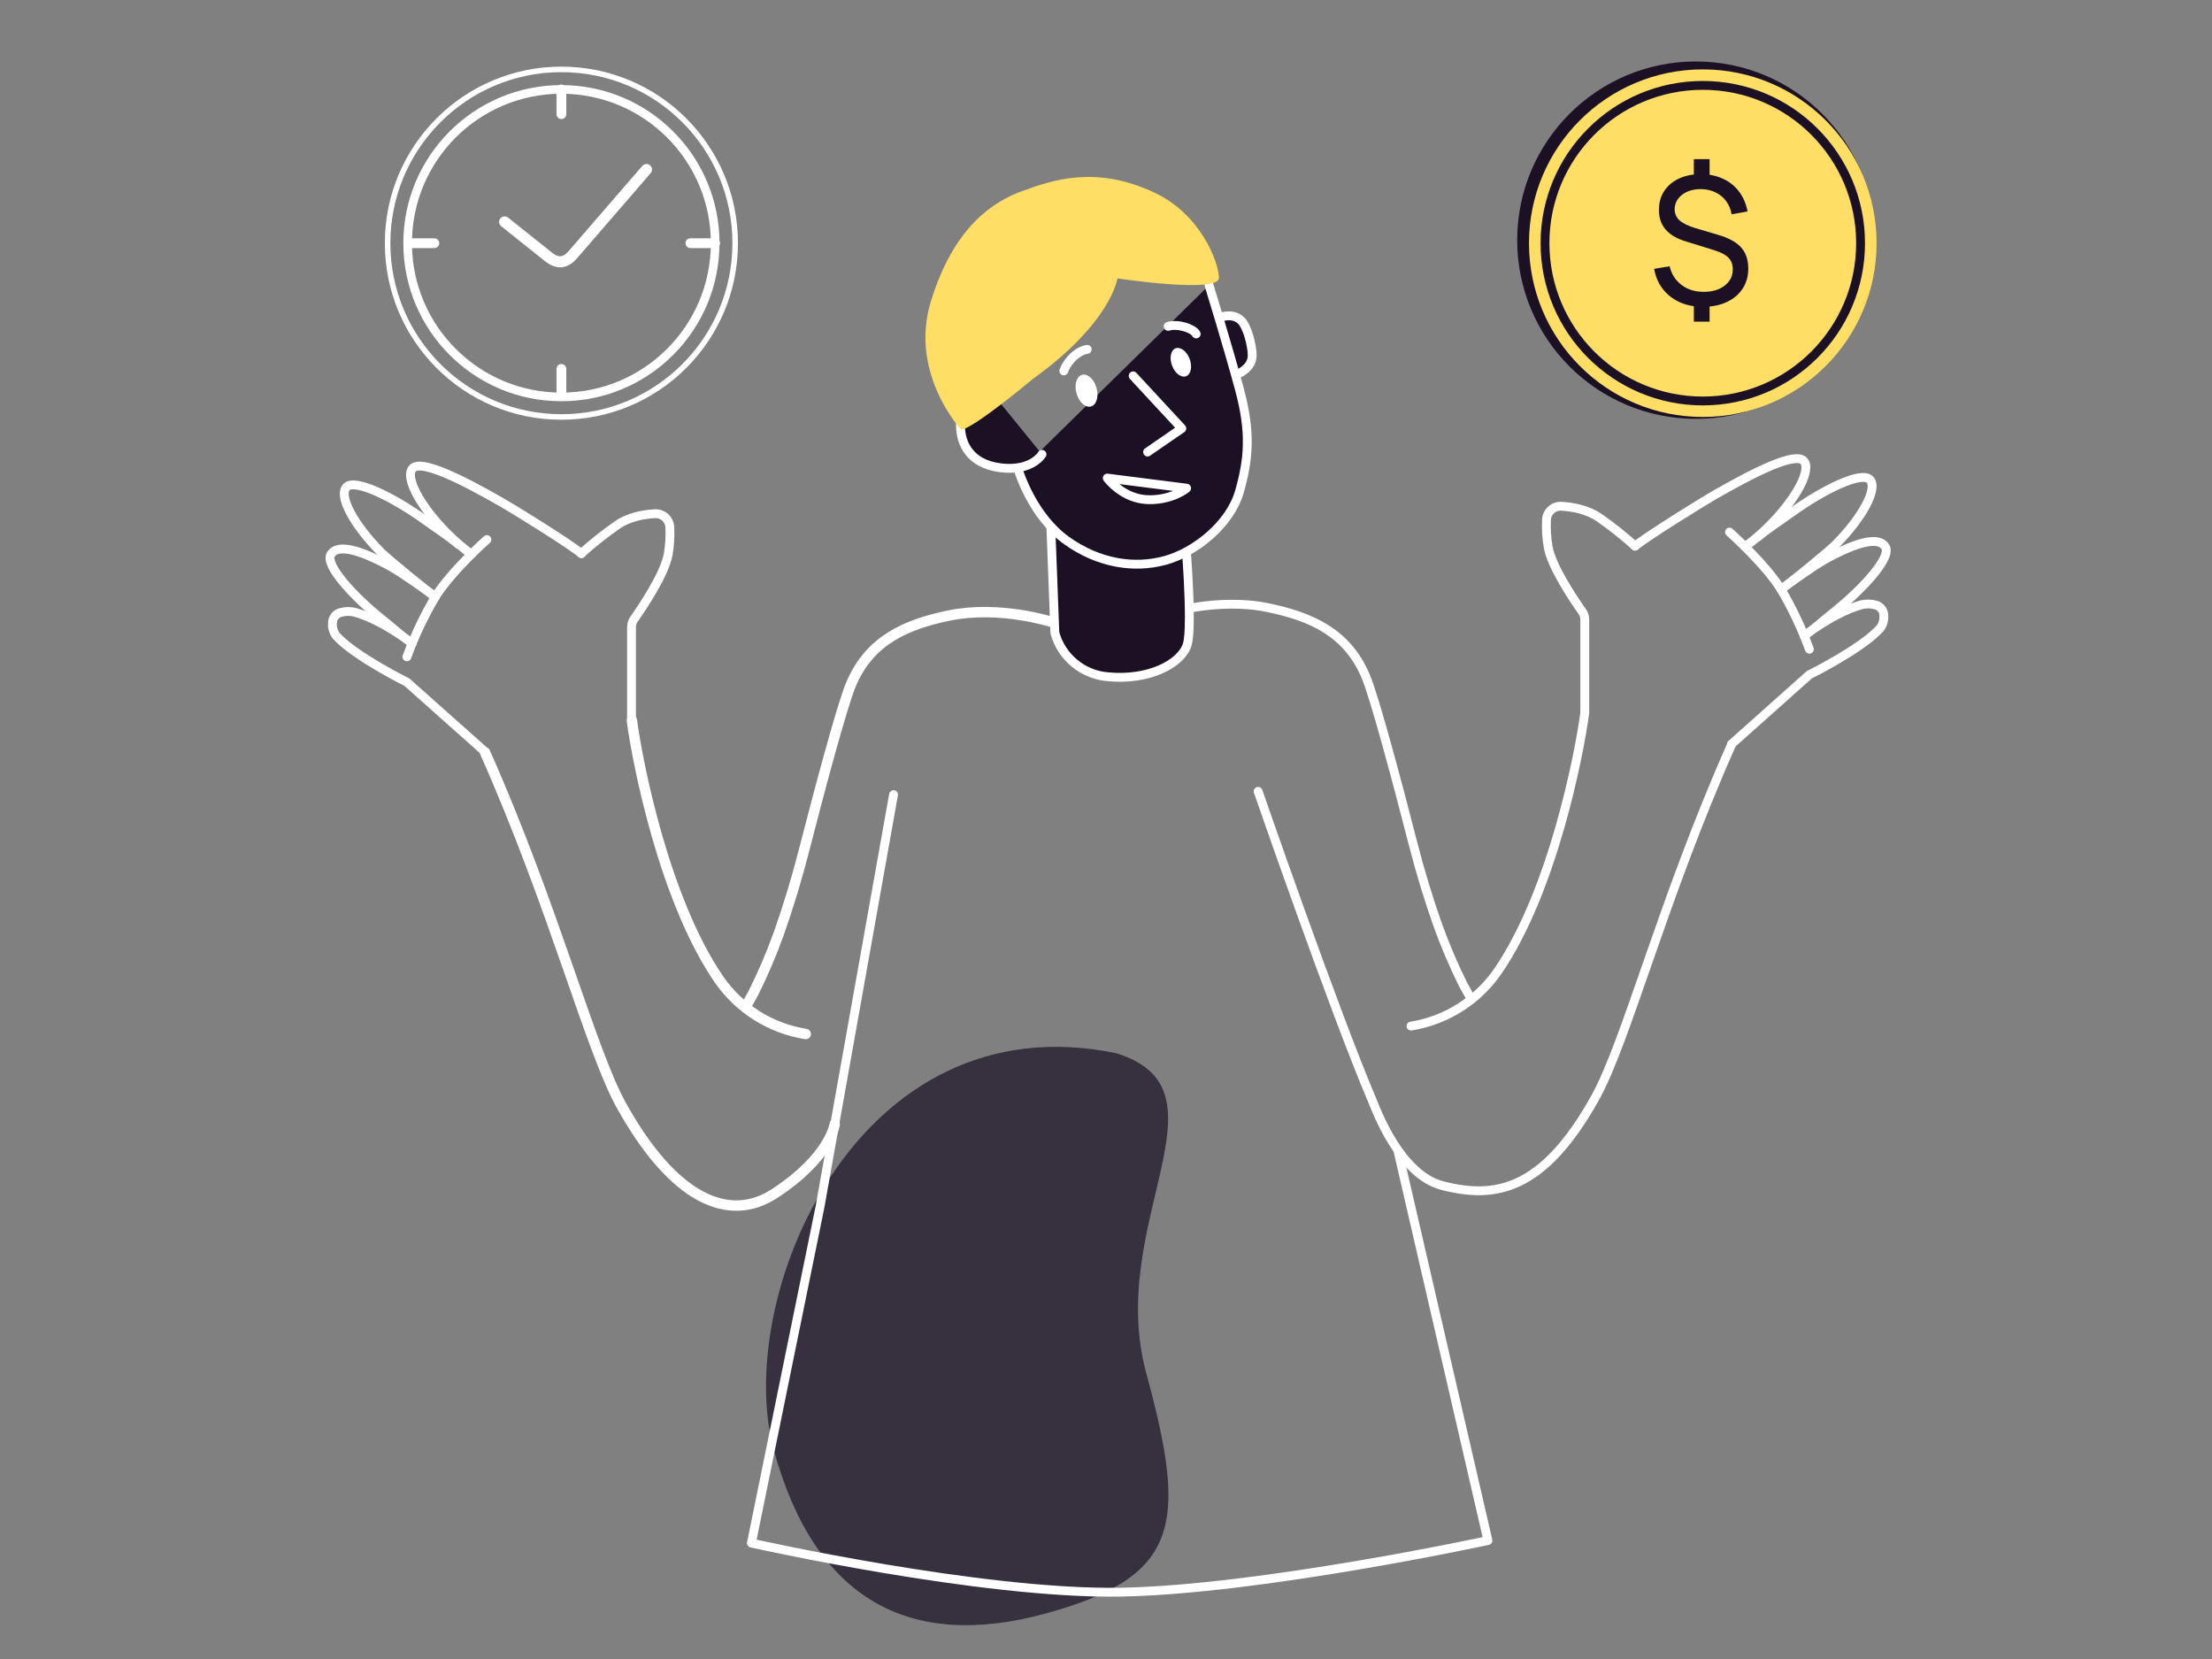 <svg width="400" height="300" viewBox="0 0 400 300" fill="none" xmlns="http://www.w3.org/2000/svg">
  <rect x="0" y="0" width="400" height="300" fill="#808080" stroke="none"/>
  <g clip-path="url(#clip0_2485_69138)">
    <path d="M201.863 190.459C154.734 180.72 132.485 234.917 139.929 262.188C147.373 289.458 164.652 298.443 189.034 291.788C213.416 285.132 214.743 275.672 207.299 248.402C199.855 221.131 223.486 197.158 201.863 190.459Z" fill="#37313F"/>
    <path d="M190.106 112.448C190.106 112.448 180.737 109.429 171.632 111.306C163.948 112.892 157.285 115.697 153.899 123.726C152.203 127.744 148.049 143.44 145.293 154.154C144.035 159.038 142.571 163.857 140.903 168.61C139.564 172.359 138.003 176.024 136.227 179.587L134.898 181.952" stroke="#FFFFFF" stroke-width="1.88" stroke-linecap="round" stroke-linejoin="round"/>
    <path d="M150.94 203.296C150.94 203.296 150.15 209.251 140.062 215.832C131.83 221.199 121.841 216.897 112.407 199.976C106.754 189.839 100.195 164.126 87.709 136.053" stroke="#FFFFFF" stroke-width="1.88" stroke-linecap="round" stroke-linejoin="round"/>
    <path d="M145.704 186.98C142.556 186.48 139.541 185.348 136.843 183.649C134.145 181.951 131.82 179.723 130.008 177.101C120.096 162.677 115.266 137.881 114.262 130.263" stroke="#FFFFFF" stroke-width="1.88" stroke-linecap="round" stroke-linejoin="round"/>
    <path d="M161.581 143.698L148.272 218.29L135.879 279.035C135.879 279.035 177.47 288.366 202.705 287.91C227.941 287.455 269.065 278.58 269.065 278.58L252.847 208.329" stroke="#FFFFFF" stroke-width="1.6" stroke-linecap="round" stroke-linejoin="round"/>
    <path d="M210.752 111.01C210.752 111.01 220.121 107.991 229.226 109.874C236.909 111.46 243.572 114.264 246.959 122.288C248.655 126.306 252.809 142.002 255.564 152.721C256.819 157.599 258.283 162.415 259.955 167.172C261.298 170.92 262.861 174.585 264.637 178.149L265.965 180.514" stroke="#FFFFFF" stroke-width="1.6" stroke-linecap="round" stroke-linejoin="round"/>
    <path d="M255.152 185.547C258.303 185.042 261.318 183.903 264.016 182.199C266.714 180.496 269.039 178.263 270.849 175.635C280.761 161.212 285.591 136.415 286.595 128.798" stroke="#FFFFFF" stroke-width="1.6" stroke-linecap="round" stroke-linejoin="round"/>
    <path d="M227.508 143.1C227.508 143.1 241.152 182.55 248.199 199.12C248.808 200.552 253.1 212.391 260.784 214.383C270.3 216.847 279.005 215.453 288.445 198.533C294.098 188.396 300.651 162.677 313.143 134.604" stroke="#FFFFFF" stroke-width="1.6" stroke-linecap="round" stroke-linejoin="round"/>
    <path d="M88.044 97.569C88.044 97.569 81.617 103.266 78.714 107.936C76.675 111.385 74.957 115.013 73.582 118.776" stroke="#FFFFFF" stroke-width="1.6" stroke-linecap="round" stroke-linejoin="round"/>
    <path d="M85.24 100.225C83.68 99.081 82.212 97.816 80.849 96.444C75.909 91.504 73.11 86.208 74.653 84.666C76.195 83.123 83.094 86.46 90.646 90.785C93.165 92.228 103.082 98.386 105.146 100.115" stroke="#FFFFFF" stroke-width="1.6" stroke-linecap="round" stroke-linejoin="round"/>
    <path d="M78.696 107.936C77.274 106.904 70.342 101.312 68.871 99.841C63.932 94.874 61.133 89.605 62.67 88.063C64.206 86.521 71.094 89.896 76.791 94.001C79.146 95.697 80.853 96.746 82.916 98.458" stroke="#FFFFFF" stroke-width="1.6" stroke-linecap="round" stroke-linejoin="round"/>
    <path d="M87.686 135.916L73.582 123.359C73.582 123.359 64.251 118.748 60.837 115.016C60.326 114.371 60.07 113.56 60.119 112.739C60.101 112.273 60.249 111.816 60.537 111.45C60.824 111.083 61.232 110.83 61.688 110.735C62.526 110.514 63.408 110.514 64.246 110.735C69.394 112.25 74.525 116.333 74.525 116.333C72.33 114.819 71.671 114.05 69.394 112.25C63.906 107.903 58.752 102.206 59.811 100.302C60.87 98.397 64.646 99.127 70.788 102.536C72.61 103.546 77.325 106.861 78.708 107.942" stroke="#FFFFFF" stroke-width="1.6" stroke-linecap="round" stroke-linejoin="round"/>
    <path d="M114.2 129.966V113.403C114.202 112.871 114.369 112.353 114.678 111.921C116.083 109.928 120.166 103.88 120.819 100.291C121.108 98.643 121.209 96.967 121.121 95.296C121.1 94.958 121.012 94.627 120.863 94.323C120.713 94.019 120.505 93.748 120.249 93.525C119.994 93.302 119.697 93.131 119.376 93.024C119.054 92.916 118.715 92.874 118.377 92.898C116.445 93.013 113.712 93.447 111.538 94.995C109.292 96.561 107.146 98.266 105.111 100.099" stroke="#FFFFFF" stroke-width="1.6" stroke-linecap="round" stroke-linejoin="round"/>
    <path d="M312.746 96.219C312.746 96.219 319.173 101.915 322.076 106.586C324.108 110.026 325.82 113.645 327.191 117.398" stroke="#FFFFFF" stroke-width="1.6" stroke-linecap="round" stroke-linejoin="round"/>
    <path d="M315.552 98.875C317.111 97.73 318.579 96.466 319.943 95.094C324.882 90.154 327.681 84.858 326.139 83.316C324.597 81.773 317.703 85.11 310.162 89.435C307.643 90.878 297.726 97.036 295.662 98.765" stroke="#FFFFFF" stroke-width="1.6" stroke-linecap="round" stroke-linejoin="round"/>
    <path d="M322.094 106.586C323.515 105.554 330.452 99.962 331.923 98.491C336.863 93.524 339.656 88.255 338.12 86.713C336.583 85.171 329.695 88.546 323.998 92.651C321.644 94.347 319.937 95.395 317.873 97.108" stroke="#FFFFFF" stroke-width="1.6" stroke-linecap="round" stroke-linejoin="round"/>
    <path d="M313.104 134.566L327.192 122.008C327.192 122.008 336.522 117.398 339.936 113.666C340.449 113.02 340.705 112.207 340.655 111.383C340.673 110.917 340.524 110.461 340.237 110.094C339.95 109.727 339.542 109.474 339.085 109.38C338.247 109.158 337.366 109.158 336.528 109.38C331.38 110.894 326.248 114.978 326.248 114.978C328.443 113.463 329.102 112.695 331.38 110.894C336.868 106.548 342.022 100.851 340.962 98.946C339.903 97.042 336.127 97.772 329.986 101.18C328.164 102.19 323.449 105.505 322.066 106.586" stroke="#FFFFFF" stroke-width="1.6" stroke-linecap="round" stroke-linejoin="round"/>
    <path d="M286.578 128.616V112.052C286.579 111.522 286.414 111.004 286.107 110.571C284.696 108.578 280.585 102.53 279.96 98.941C279.671 97.293 279.57 95.617 279.658 93.946C279.679 93.608 279.766 93.277 279.916 92.973C280.066 92.669 280.274 92.397 280.529 92.174C280.784 91.951 281.081 91.781 281.403 91.674C281.724 91.566 282.064 91.523 282.402 91.548C284.334 91.663 287.067 92.124 289.24 93.645C291.486 95.211 293.633 96.916 295.667 98.749" stroke="#FFFFFF" stroke-width="1.6" stroke-linecap="round" stroke-linejoin="round"/>
    <path d="M189.887 91.543L190.359 104.017L190.754 114.445C191.344 116.589 192.579 118.5 194.291 119.918C196.003 121.337 198.11 122.195 200.326 122.376C207.674 123.095 213.498 120.087 214.661 116.657C215.825 113.227 214.14 94.55 214.14 94.55" fill="#1C1124"/>
    <path d="M189.887 91.543L190.359 104.017L190.754 114.445C191.344 116.589 192.579 118.5 194.291 119.918C196.003 121.337 198.11 122.195 200.326 122.376C207.674 123.095 213.498 120.087 214.661 116.657C215.825 113.227 214.14 94.55 214.14 94.55" stroke="#FFFFFF" stroke-width="1.6" stroke-linecap="round" stroke-linejoin="round"/>
    <path d="M220.414 57.454C220.414 57.454 222.873 56.406 224.443 57.97C225.54 59.068 226.435 62.432 226.435 64.282C226.435 66.741 223.575 67.734 223.575 67.734" fill="#1C1124"/>
    <path d="M220.414 57.454C220.414 57.454 222.873 56.406 224.443 57.97C225.54 59.068 226.435 62.432 226.435 64.282C226.435 66.741 223.575 67.734 223.575 67.734" stroke="#FFFFFF" stroke-width="1.6" stroke-linecap="round" stroke-linejoin="round"/>
    <path d="M184.268 85.33C184.268 85.33 186.765 93.403 192.912 97.772C198.773 101.943 205.145 102.838 210.628 101.361C216.111 99.885 222.439 94.819 224.124 88.919C225.809 83.019 226.232 78.162 224.124 70.358C222.016 62.553 218.636 51.587 218.636 51.587" fill="#1C1124"/>
    <path d="M184.268 85.33C184.268 85.33 186.765 93.403 192.912 97.772C198.773 101.943 205.145 102.838 210.628 101.361C216.111 99.885 222.439 94.819 224.124 88.919C225.809 83.019 226.232 78.162 224.124 70.358C222.016 62.553 218.636 51.587 218.636 51.587" stroke="#FFFFFF" stroke-width="1.6" stroke-linecap="round" stroke-linejoin="round"/>
    <path d="M188.427 82.163C188.427 82.163 186.605 85.264 181.007 84.6C175.058 83.892 173.965 79.836 173.751 78.014C173.537 76.192 173.587 73.245 175.755 72.377C177.922 71.51 180.469 72.377 180.469 72.377" fill="#1C1124"/>
    <path d="M188.427 82.163C188.427 82.163 186.605 85.264 181.007 84.6C175.058 83.892 173.965 79.836 173.751 78.014C173.537 76.192 173.587 73.245 175.755 72.377C177.922 71.51 180.469 72.377 180.469 72.377" stroke="#FFFFFF" stroke-width="1.6" stroke-linecap="round" stroke-linejoin="round"/>
    <path d="M202.06 50.342C202.06 50.342 201.039 58.272 186.769 68.53C173.674 79.33 173.674 77.536 173.674 77.536C173.674 77.536 164.344 67.421 168.345 54.452C172.505 40.956 179.618 36.434 184.953 34.513C190.287 32.592 198.125 29.81 208.816 34.859C217.098 38.767 220.342 47.312 220.424 50.226C220.506 53.141 202.06 50.342 202.06 50.342Z" fill="#FFDE66"/>
    <path d="M200.227 86.45L214.584 88.277C214.584 88.277 212.164 90.396 207.79 90.363C203.037 90.324 200.227 86.45 200.227 86.45Z" stroke="#FFFFFF" stroke-width="1.6" stroke-linecap="round" stroke-linejoin="round"/>
    <path d="M204.908 67.97L213.712 77.476L207.521 81.74" stroke="#FFFFFF" stroke-width="1.6" stroke-linecap="round" stroke-linejoin="round"/>
    <path d="M192.373 67.07C192.68 66.038 194.299 63.557 196.61 63.173" stroke="#FFFFFF" stroke-width="1.6" stroke-linecap="round" stroke-linejoin="round"/>
    <path d="M211.236 59.013C212.993 58.464 215.83 59.414 216.308 60.385" stroke="#FFFFFF" stroke-width="1.6" stroke-linecap="round" stroke-linejoin="round"/>
    <path d="M214.481 68.034C215.361 67.705 215.651 66.308 215.13 64.914C214.608 63.52 213.472 62.657 212.591 62.987C211.711 63.316 211.421 64.713 211.943 66.107C212.464 67.501 213.601 68.364 214.481 68.034Z" fill="#FFFFFF"/>
    <path d="M197.288 73.503C198.285 73.22 198.731 71.71 198.282 70.129C197.834 68.549 196.663 67.496 195.665 67.779C194.668 68.062 194.223 69.573 194.671 71.153C195.119 72.734 196.291 73.786 197.288 73.503Z" fill="#FFFFFF"/>
    <path d="M101.518 75.401C118.874 75.401 132.944 61.331 132.944 43.975C132.944 26.619 118.874 12.549 101.518 12.549C84.162 12.549 70.092 26.619 70.092 43.975C70.092 61.331 84.162 75.401 101.518 75.401Z" stroke="#FFFFFF" stroke-miterlimit="10"/>
    <path d="M101.519 71.779C116.875 71.779 129.323 59.331 129.323 43.975C129.323 28.619 116.875 16.171 101.519 16.171C86.163 16.171 73.715 28.619 73.715 43.975C73.715 59.331 86.163 71.779 101.519 71.779Z" stroke="#FFFFFF" stroke-width="1.56" stroke-linecap="round" stroke-linejoin="round"/>
    <path d="M101.52 16.177V20.644" stroke="#FFFFFF" stroke-width="1.77" stroke-linecap="round" stroke-linejoin="round"/>
    <path d="M101.52 66.708V71.175" stroke="#FFFFFF" stroke-width="1.77" stroke-linecap="round" stroke-linejoin="round"/>
    <path d="M124.844 43.975H129.317" stroke="#FFFFFF" stroke-width="1.77" stroke-linecap="round" stroke-linejoin="round"/>
    <path d="M74.07 43.975H78.543" stroke="#FFFFFF" stroke-width="1.77" stroke-linecap="round" stroke-linejoin="round"/>
    <path d="M91.256 40.129L99.225 46.49C99.859 46.995 100.694 47.405 101.501 47.33C102.308 47.256 103.025 46.702 103.555 46.09L116.903 30.656" stroke="#FFFFFF" stroke-width="2" stroke-linecap="round" stroke-linejoin="round"/>
    <path d="M306.67 74.853C324.027 74.853 338.097 60.783 338.097 43.426C338.097 26.07 324.027 12 306.67 12C289.314 12 275.244 26.07 275.244 43.426C275.244 60.783 289.314 74.853 306.67 74.853Z" fill="#1C1124" stroke="#1C1124" stroke-width="1.77" stroke-linecap="round" stroke-linejoin="round"/>
    <path d="M307.917 75.401C325.273 75.401 339.343 61.331 339.343 43.975C339.343 26.619 325.273 12.549 307.917 12.549C290.56 12.549 276.49 26.619 276.49 43.975C276.49 61.331 290.56 75.401 307.917 75.401Z" fill="#FFDE66"/>
    <path d="M307.917 72.509C323.676 72.509 336.451 59.734 336.451 43.975C336.451 28.216 323.676 15.441 307.917 15.441C292.158 15.441 279.383 28.216 279.383 43.975C279.383 59.734 292.158 72.509 307.917 72.509Z" stroke="#1C1124" stroke-width="1.6" stroke-linecap="round" stroke-linejoin="round"/>
    <path d="M306.302 58.168V54.472H309.15V58.168H306.302ZM306.302 32.488V28.776H309.15V32.488H306.302ZM307.95 55.48C306.393 55.48 304.99 55.203 303.742 54.648C302.505 54.083 301.486 53.288 300.686 52.264C299.886 51.229 299.363 50.013 299.118 48.616L301.918 48.152C302.259 49.571 302.979 50.696 304.078 51.528C305.187 52.36 306.521 52.776 308.078 52.776C309.646 52.776 310.915 52.397 311.886 51.64C312.857 50.883 313.342 49.907 313.342 48.712C313.342 47.837 313.081 47.133 312.558 46.6C312.046 46.067 311.182 45.613 309.966 45.24L304.702 43.608C301.555 42.627 299.982 40.749 299.982 37.976C299.982 36.675 300.297 35.539 300.926 34.568C301.566 33.587 302.457 32.829 303.598 32.296C304.75 31.752 306.089 31.485 307.614 31.496C309.097 31.507 310.419 31.784 311.582 32.328C312.745 32.861 313.705 33.629 314.462 34.632C315.23 35.635 315.747 36.835 316.014 38.232L313.134 38.76C312.985 37.853 312.654 37.059 312.142 36.376C311.641 35.693 311.001 35.165 310.222 34.792C309.443 34.408 308.569 34.211 307.598 34.2C306.691 34.189 305.875 34.339 305.15 34.648C304.435 34.957 303.87 35.389 303.454 35.944C303.038 36.499 302.83 37.133 302.83 37.848C302.83 38.627 303.118 39.288 303.694 39.832C304.281 40.365 305.198 40.824 306.446 41.208L310.766 42.488C312.665 43.053 314.035 43.816 314.878 44.776C315.721 45.725 316.142 46.995 316.142 48.584C316.142 49.96 315.801 51.165 315.118 52.2C314.446 53.235 313.491 54.04 312.254 54.616C311.027 55.192 309.593 55.48 307.95 55.48Z" fill="#1C1124"/>
  </g>
  <defs>
    <clipPath id="clip0_2485_69138">
      <rect width="400" height="300" fill="#FFFFFF"/>
    </clipPath>
  </defs>
</svg>
